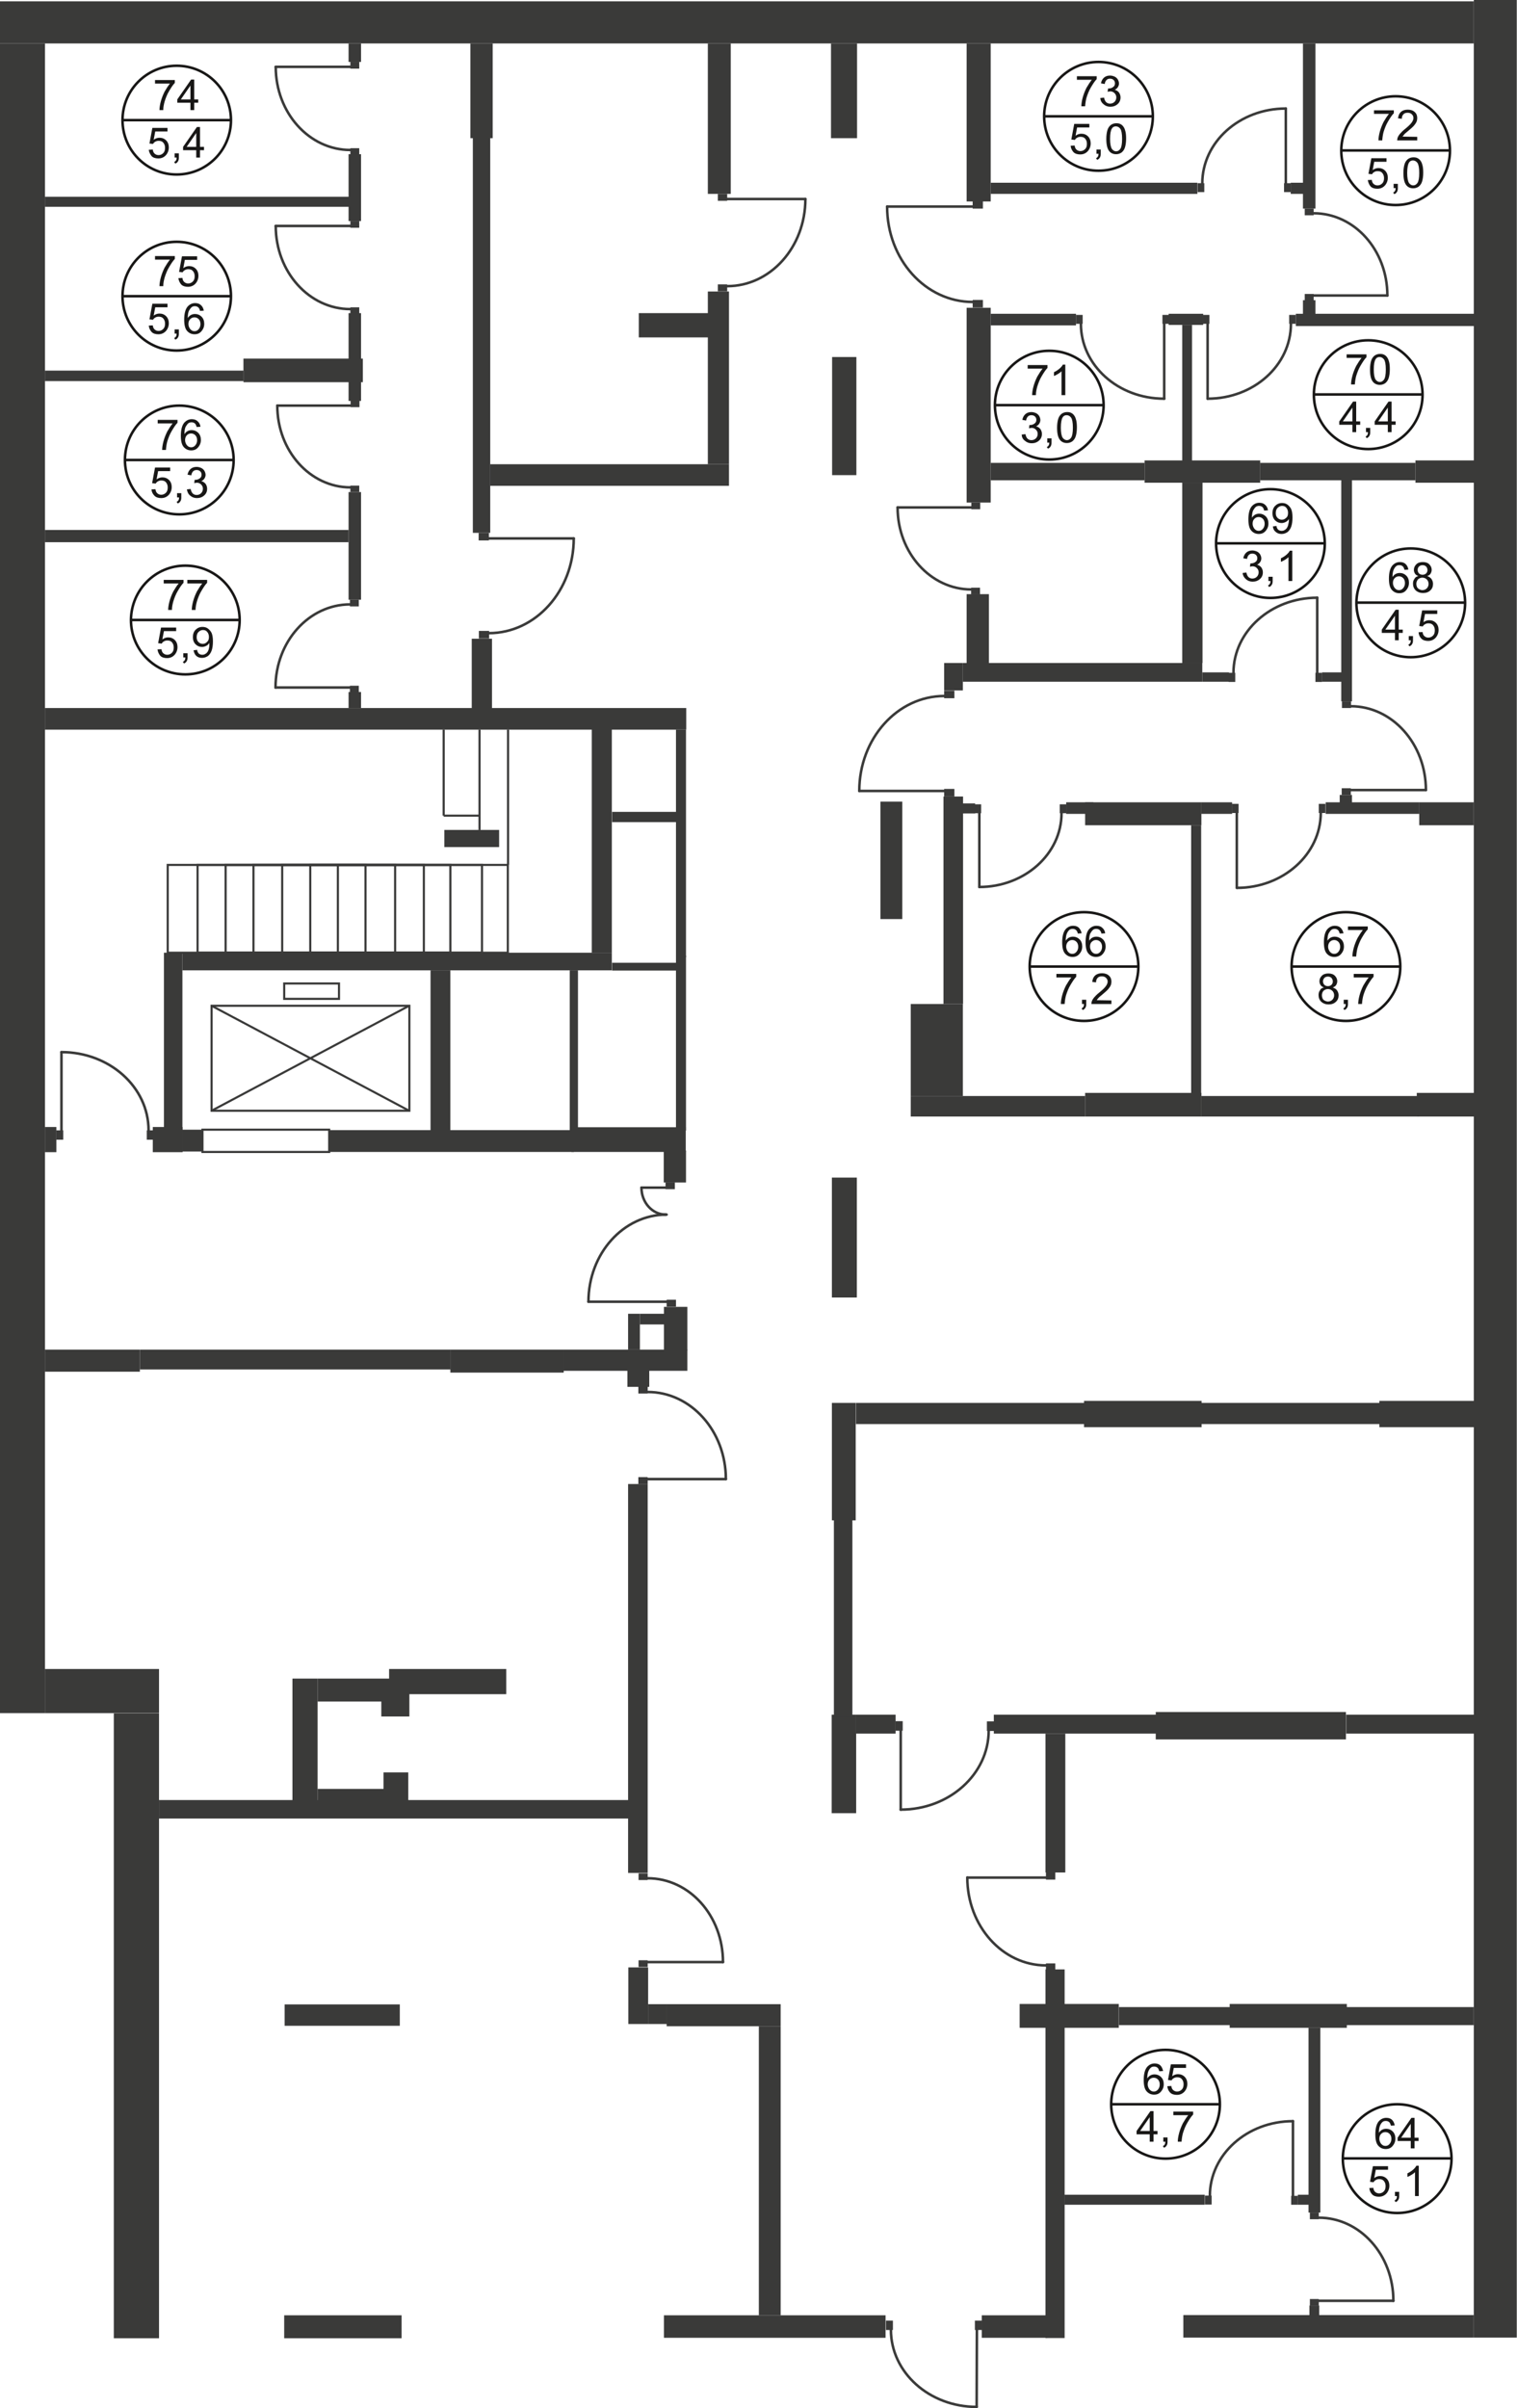 <?xml version="1.0" encoding="utf-8"?>
<!-- Generator: Adobe Illustrator 28.0.0, SVG Export Plug-In . SVG Version: 6.00 Build 0)  -->
<svg version="1.1" id="Слой_1" xmlns="http://www.w3.org/2000/svg" xmlns:xlink="http://www.w3.org/1999/xlink" x="0px" y="0px"
	 viewBox="0 0 681.1 1080.6" style="enable-background:new 0 0 681.1 1080.6;" xml:space="preserve">
<style type="text/css">
	.st0{display:none;}
	.st1{display:inline;fill:#CAE9FB;}
	.st2{fill:#3A3A39;}
	.st3{fill:none;stroke:#3A3A39;stroke-width:0.955;stroke-miterlimit:10;}
	.st4{fill:#181716;}
	.st5{fill:none;stroke:#181716;stroke-width:1.146;stroke-miterlimit:22.926;}
	.st6{fill:none;stroke:#3A3A39;stroke-width:1.146;stroke-linecap:round;stroke-linejoin:round;}
</style>
<g id="Layer_3" class="st0">
	<polygon id="_x37_7" class="st1" points="157.7,318.5 18.8,318.5 18.8,242.5 157.7,242.5 157.7,297.5 	"/>
	<polygon id="_x37_6" class="st1" points="157.7,239.1 20.2,239.1 20.2,169.5 157.7,169.5 157.7,219.9 	"/>
	<polygon id="_x37_5" class="st1" points="157.7,166.9 18.8,166.9 18.8,91.9 157.7,91.9 157.7,123.6 	"/>
	<polygon id="_x37_4" class="st1" points="157.7,89.3 18.8,89.3 18.8,17 157.7,17 157.7,47.7 	"/>
	<polygon id="_x37_3" class="st1" points="586.4,83.4 555.2,83.4 443.6,83.4 443.6,17.2 586.4,17.2 	"/>
	<polygon id="_x37_2" class="st1" points="662.4,143.3 589,143.3 589,110.7 589,17.2 662.4,17.2 	"/>
	<polygon id="_x37_1" class="st1" points="533,209.1 443.6,209.1 443.6,144.9 509.4,144.9 533,144.9 	"/>
	<polygon id="_x37_0" class="st1" points="534.3,144.9 565.8,144.9 661.7,144.9 661.7,208.3 534.3,208.3 	"/>
	<polygon id="_x36_9" class="st1" points="603.6,303.9 574.1,303.9 538.5,303.9 538.5,215.5 603.6,215.5 	"/>
	<polygon id="_x36_8" class="st1" points="663.3,362.8 605.9,362.8 605.9,337.9 605.9,213.7 663.3,213.7 	"/>
	<polygon id="_x36_7" class="st1" points="663.3,492.6 537.9,492.6 537.9,362.9 575.4,362.9 663.3,362.9 	"/>
	<polygon id="_x36_6" class="st1" points="537.1,492.6 430.2,492.6 430.2,362.9 462.1,362.9 537.1,362.9 	"/>
	<polygon id="_x36_5" class="st1" points="590.1,987.3 563.6,987.3 476.9,987.3 476.9,907.3 590.1,907.3 	"/>
	<polygon id="_x36_4" class="st1" points="663.5,1040.8 590.2,1040.8 590.2,1016.8 590.2,907.3 663.5,907.3 	"/>
</g>
<g id="Layer_4">
	<rect x="661.7" class="st2" width="19.3" height="1048.9"/>
	<rect y="0.6" class="st2" width="661.7" height="18.9"/>
	<rect y="19.5" class="st2" width="20.2" height="749.2"/>
	<rect x="20.2" y="748.9" class="st2" width="51.2" height="19.8"/>
	<rect x="51.1" y="768.8" class="st2" width="20.3" height="280.4"/>
	<rect x="127.6" y="1038.9" class="st2" width="52.7" height="10.3"/>
	<rect x="298.1" y="1038.9" class="st2" width="99.5" height="10.1"/>
	<rect x="440.8" y="1038.9" class="st2" width="29.3" height="10.1"/>
	<line class="st2" x1="375" y1="1049" x2="383.9" y2="1049"/>
	<rect x="127.8" y="899.4" class="st2" width="51.7" height="9.6"/>
	<rect x="71.4" y="807.7" class="st2" width="211.1" height="8.3"/>
	<rect x="282" y="665.9" class="st2" width="8.8" height="174.5"/>
	<rect x="282.1" y="882.8" class="st2" width="8.9" height="25.4"/>
	<rect x="291" y="899.3" class="st2" width="8.4" height="8.9"/>
	<rect x="299.3" y="899.3" class="st2" width="51.2" height="9.9"/>
	<rect x="340.7" y="909.2" class="st2" width="9.8" height="129.7"/>
	<rect x="469.4" y="883.7" class="st2" width="8.6" height="165.4"/>
	<rect x="457.8" y="899.2" class="st2" width="44.5" height="10.7"/>
	<rect x="502.4" y="900.6" class="st2" width="159.3" height="8.1"/>
	<rect x="552.1" y="899.2" class="st2" width="52.6" height="10.7"/>
	<rect x="587.5" y="909.9" class="st2" width="5.3" height="82.9"/>
	<rect x="477.9" y="984.8" class="st2" width="63" height="4.5"/>
	<rect x="582.7" y="984.8" class="st2" width="5.2" height="4.5"/>
	<rect x="587.9" y="1034.5" class="st2" width="4.4" height="5.6"/>
	<rect x="531.3" y="1038.8" class="st2" width="130.4" height="10.1"/>
	<rect x="373.4" y="769.4" class="st2" width="11" height="44.2"/>
	<rect x="374.4" y="680.4" class="st2" width="8.3" height="89.8"/>
	<rect x="384.4" y="769.4" class="st2" width="17.7" height="8.5"/>
	<rect x="373.5" y="629.5" class="st2" width="10.7" height="52.7"/>
	<rect x="384.3" y="629.5" class="st2" width="251.5" height="9.5"/>
	<rect x="486.7" y="628.6" class="st2" width="52.8" height="11.8"/>
	<rect x="619.3" y="628.6" class="st2" width="44.5" height="11.8"/>
	<rect x="446.2" y="769.4" class="st2" width="73.5" height="8.5"/>
	<rect x="469.4" y="777.9" class="st2" width="8.9" height="62.3"/>
	<rect x="518.9" y="768.2" class="st2" width="85.4" height="12.3"/>
	<rect x="604.4" y="769.4" class="st2" width="59.1" height="8.5"/>
	<rect x="20.2" y="605.6" class="st2" width="42.6" height="9.9"/>
	<rect x="62.8" y="605.6" class="st2" width="139.5" height="8.9"/>
	<rect x="202.2" y="605.6" class="st2" width="50.9" height="10.3"/>
	<rect x="253.1" y="605.6" class="st2" width="55.5" height="9.5"/>
	<rect x="298.1" y="586.4" class="st2" width="10.5" height="19.6"/>
	<rect x="282" y="589.5" class="st2" width="5.3" height="16.1"/>
	<rect x="287.3" y="589.5" class="st2" width="11.5" height="4.8"/>
	<rect x="281.7" y="614.6" class="st2" width="9.8" height="7.7"/>
	<rect x="373.5" y="528.4" class="st2" width="11.2" height="53.8"/>
	<rect x="20.2" y="505.7" class="st2" width="5.1" height="11.3"/>
	<rect x="68.6" y="505.7" class="st2" width="13.4" height="11.3"/>
	<rect x="81.9" y="506.9" class="st2" width="9" height="9.8"/>
	<rect x="73.6" y="427.5" class="st2" width="8.3" height="79.4"/>
	<rect x="81.9" y="427.5" class="st2" width="192.8" height="7.9"/>
	<rect x="193.3" y="435.4" class="st2" width="8.9" height="80.9"/>
	<rect x="147.8" y="507.1" class="st2" width="109.9" height="9.8"/>
	<rect x="256.5" y="505.8" class="st2" width="51.4" height="11.1"/>
	<rect x="298" y="516.3" class="st2" width="10" height="14.3"/>
	<rect x="255.8" y="435.4" class="st2" width="3.7" height="71.9"/>
	<rect x="274.8" y="432" class="st2" width="29" height="3.5"/>
	<rect x="303.5" y="428.8" class="st2" width="4.5" height="78.5"/>
	<rect x="395.3" y="359.7" class="st2" width="9.8" height="52.7"/>
	<rect x="265.7" y="325.7" class="st2" width="9" height="101.8"/>
	<rect x="211.8" y="286.6" class="st2" width="9.1" height="31.9"/>
	<rect x="20.2" y="317.7" class="st2" width="287.9" height="9.7"/>
	<rect x="156.5" y="310.5" class="st2" width="5.6" height="7.2"/>
	<rect x="156.5" y="220.8" class="st2" width="5.6" height="48.3"/>
	<rect x="20.2" y="237.8" class="st2" width="136.3" height="5.5"/>
	<rect x="109.3" y="160.9" class="st2" width="53.6" height="10.6"/>
	<rect x="156.5" y="140.5" class="st2" width="5.6" height="39.4"/>
	<rect x="20.2" y="166.3" class="st2" width="89.1" height="4.7"/>
	<rect x="20.2" y="88.3" class="st2" width="137.5" height="4.5"/>
	<rect x="156.5" y="69.2" class="st2" width="5.6" height="30"/>
	<rect x="156.5" y="19.5" class="st2" width="5.6" height="8.3"/>
	<rect x="211.2" y="19.5" class="st2" width="10" height="42.5"/>
	<rect x="212.3" y="61.4" class="st2" width="7.8" height="177.7"/>
	<rect x="220.1" y="208.3" class="st2" width="107.2" height="9.7"/>
	<rect x="317.8" y="130.8" class="st2" width="9.5" height="77.5"/>
	<rect x="286.8" y="140.5" class="st2" width="32" height="10.9"/>
	<rect x="373.6" y="160.2" class="st2" width="10.9" height="53"/>
	<rect x="317.8" y="19.5" class="st2" width="10.3" height="67.5"/>
	<rect x="373.1" y="19.5" class="st2" width="11.7" height="42.5"/>
	<rect x="434" y="19.5" class="st2" width="10.8" height="70.9"/>
	<rect x="434" y="138.1" class="st2" width="10.8" height="87.4"/>
	<rect x="444.8" y="82" class="st2" width="92.8" height="5"/>
	<rect x="579.5" y="82" class="st2" width="6.9" height="5"/>
	<rect x="585" y="19.5" class="st2" width="5.6" height="74.1"/>
	<rect x="524.7" y="140.8" class="st2" width="15.5" height="5"/>
	<rect x="530.8" y="145.8" class="st2" width="4.4" height="62.5"/>
	<rect x="513.9" y="206.6" class="st2" width="51.9" height="10"/>
	<rect x="635.5" y="206.6" class="st2" width="26.3" height="10"/>
	<rect x="434" y="266.6" class="st2" width="10" height="34.4"/>
	<rect x="423.9" y="297.5" class="st2" width="8.4" height="12.3"/>
	<rect x="432.3" y="297.5" class="st2" width="107.5" height="8.4"/>
	<rect x="530.8" y="216.6" class="st2" width="9.1" height="80.9"/>
	<rect x="444.8" y="207.7" class="st2" width="69.1" height="7.8"/>
	<rect x="444.8" y="140.8" class="st2" width="38.3" height="5.2"/>
	<rect x="565.8" y="207.7" class="st2" width="69.7" height="7.8"/>
	<rect x="602.2" y="215.5" class="st2" width="4.8" height="99.2"/>
	<rect x="539.8" y="301.7" class="st2" width="12" height="4.2"/>
	<rect x="593.6" y="301.7" class="st2" width="10" height="4.2"/>
	<rect x="595.2" y="360" class="st2" width="42" height="5.2"/>
	<rect x="637.2" y="360" class="st2" width="24.5" height="10.3"/>
	<rect x="487.2" y="360" class="st2" width="52.2" height="10.3"/>
	<rect x="478.7" y="360" class="st2" width="12.2" height="5.2"/>
	<rect x="539.4" y="360" class="st2" width="13.8" height="5.2"/>
	<rect x="534.8" y="370.3" class="st2" width="4.5" height="121.4"/>
	<rect x="487.2" y="490.4" class="st2" width="52.2" height="10.6"/>
	<rect x="539.4" y="491.8" class="st2" width="97.8" height="9.2"/>
	<rect x="636.1" y="490.4" class="st2" width="26.4" height="10.6"/>
	<rect x="408.9" y="491.8" class="st2" width="78.3" height="9.2"/>
	<rect x="408.9" y="450.5" class="st2" width="23.4" height="41.3"/>
	<rect x="423.6" y="357.4" class="st2" width="8.8" height="93.1"/>
	<rect x="432.3" y="360.5" class="st2" width="5.5" height="4.5"/>
	<rect x="303.5" y="327.4" class="st2" width="4.5" height="102.1"/>
	<rect x="274.8" y="364.3" class="st2" width="29" height="4.6"/>
	<rect x="581.8" y="140.8" class="st2" width="80.6" height="5.5"/>
	<rect x="585" y="134.7" class="st2" width="5.6" height="8.6"/>
	<rect x="131.3" y="753.2" class="st2" width="11.3" height="57.6"/>
	<rect x="142.6" y="802.7" class="st2" width="38" height="8"/>
	<rect x="172.2" y="795.3" class="st2" width="11.1" height="15.4"/>
	<rect x="142.6" y="753.2" class="st2" width="33.5" height="10.3"/>
	<rect x="171.2" y="757.6" class="st2" width="12.6" height="12.6"/>
	<rect x="174.7" y="748.9" class="st2" width="52.6" height="11.3"/>
	<rect x="199.5" y="372.4" class="st2" width="24.6" height="7.7"/>
	<rect x="95" y="451.3" class="st3" width="88.8" height="47.1"/>
	<line class="st3" x1="95" y1="451.3" x2="183.7" y2="498.4"/>
	<line class="st3" x1="95" y1="498.4" x2="183.7" y2="451.3"/>
	<rect x="127.6" y="441.3" class="st3" width="24.6" height="6.9"/>
	<rect x="90.9" y="506.9" class="st3" width="56.9" height="10"/>
	<rect x="601.5" y="356.7" class="st2" width="5.5" height="4"/>
	<path class="st4" d="M626.2,953.7l-1.7,0.1c-0.2-0.7-0.4-1.1-0.6-1.4c-0.5-0.5-1-0.7-1.7-0.7c-0.5,0-1,0.1-1.4,0.4
		c-0.5,0.4-0.9,1-1.2,1.7c-0.3,0.7-0.5,1.8-0.5,3.2c0.4-0.6,0.9-1.1,1.5-1.4s1.2-0.4,1.8-0.4c1.1,0,2.1,0.4,2.9,1.2
		c0.8,0.8,1.2,1.9,1.2,3.2c0,0.9-0.2,1.7-0.6,2.4c-0.4,0.7-0.9,1.3-1.5,1.7c-0.6,0.4-1.4,0.6-2.2,0.6c-1.4,0-2.5-0.5-3.4-1.5
		c-0.9-1-1.3-2.7-1.3-5.1c0-2.6,0.5-4.6,1.5-5.8c0.9-1,2-1.6,3.4-1.6c1.1,0,2,0.3,2.6,0.9C625.6,951.8,626,952.6,626.2,953.7
		L626.2,953.7z M619.3,959.6c0,0.6,0.1,1.1,0.4,1.7c0.2,0.5,0.6,0.9,1,1.2c0.4,0.3,0.9,0.4,1.4,0.4c0.7,0,1.3-0.3,1.8-0.9
		c0.5-0.6,0.8-1.3,0.8-2.3c0-0.9-0.3-1.7-0.8-2.2c-0.5-0.5-1.1-0.8-1.9-0.8c-0.8,0-1.4,0.3-1.9,0.8
		C619.6,958,619.3,958.7,619.3,959.6L619.3,959.6z"/>
	<path class="st4" d="M633.4,964v-3.3h-5.9v-1.5l6.2-8.9h1.4v8.9h1.8v1.5h-1.8v3.3H633.4z M633.4,959.2v-6.2l-4.3,6.2H633.4z"/>
	<path class="st4" d="M614.8,981.8l1.8-0.1c0.1,0.9,0.4,1.5,0.9,1.9c0.5,0.4,1,0.6,1.7,0.6c0.8,0,1.5-0.3,2.1-0.9
		c0.6-0.6,0.8-1.4,0.8-2.4c0-1-0.3-1.7-0.8-2.3c-0.5-0.6-1.2-0.8-2.1-0.8c-0.5,0-1,0.1-1.5,0.4c-0.4,0.2-0.8,0.6-1,1l-1.6-0.2l1.3-7
		h6.8v1.6h-5.5l-0.7,3.7c0.8-0.6,1.7-0.9,2.6-0.9c1.2,0,2.2,0.4,3,1.2c0.8,0.8,1.2,1.9,1.2,3.2c0,1.2-0.4,2.3-1.1,3.2
		c-0.9,1.1-2.1,1.7-3.6,1.7c-1.2,0-2.3-0.3-3-1C615.3,983.9,614.9,982.9,614.8,981.8L614.8,981.8z"/>
	<path class="st4" d="M626.3,985.4v-1.9h1.9v1.9c0,0.7-0.1,1.3-0.4,1.7c-0.2,0.4-0.6,0.8-1.2,1l-0.5-0.7c0.4-0.2,0.6-0.4,0.8-0.7
		c0.2-0.3,0.3-0.7,0.3-1.3L626.3,985.4L626.3,985.4z"/>
	<path class="st4" d="M637,985.4h-1.7v-10.7c-0.4,0.4-0.9,0.8-1.6,1.2c-0.7,0.4-1.2,0.7-1.8,0.9v-1.6c0.9-0.4,1.8-1,2.5-1.6
		c0.7-0.6,1.2-1.2,1.5-1.8h1.1L637,985.4L637,985.4z"/>
	<path class="st5" d="M627.3,944.2c13.5,0,24.4,10.9,24.4,24.4c0,13.5-10.9,24.4-24.4,24.4s-24.4-10.9-24.4-24.4
		C602.9,955.1,613.8,944.2,627.3,944.2z"/>
	<line class="st5" x1="602.7" y1="968.5" x2="651.8" y2="968.5"/>
	<path class="st4" d="M522.2,929.3l-1.7,0.1c-0.2-0.7-0.4-1.1-0.6-1.4c-0.5-0.5-1-0.7-1.7-0.7c-0.5,0-1,0.1-1.4,0.4
		c-0.5,0.4-0.9,1-1.2,1.7c-0.3,0.7-0.5,1.8-0.5,3.2c0.4-0.6,0.9-1.1,1.5-1.4c0.6-0.3,1.2-0.4,1.8-0.4c1.1,0,2.1,0.4,2.9,1.2
		c0.8,0.8,1.2,1.9,1.2,3.2c0,0.9-0.2,1.7-0.6,2.4c-0.4,0.7-0.9,1.3-1.5,1.7c-0.6,0.4-1.4,0.6-2.2,0.6c-1.4,0-2.5-0.5-3.4-1.5
		c-0.9-1-1.3-2.7-1.3-5.1c0-2.6,0.5-4.6,1.5-5.8c0.9-1,2-1.6,3.4-1.6c1.1,0,2,0.3,2.6,0.9C521.6,927.4,522,928.3,522.2,929.3
		L522.2,929.3z M515.3,935.2c0,0.6,0.1,1.1,0.4,1.7c0.2,0.5,0.6,0.9,1,1.2c0.4,0.3,0.9,0.4,1.4,0.4c0.7,0,1.3-0.3,1.8-0.9
		c0.5-0.6,0.8-1.3,0.8-2.3c0-0.9-0.3-1.7-0.8-2.2c-0.5-0.5-1.1-0.8-1.9-0.8c-0.8,0-1.4,0.3-1.9,0.8
		C515.6,933.6,515.3,934.4,515.3,935.2L515.3,935.2z"/>
	<path class="st4" d="M524.1,936.1l1.8-0.1c0.1,0.9,0.4,1.5,0.9,1.9c0.5,0.4,1,0.6,1.7,0.6c0.8,0,1.5-0.3,2.1-0.9
		c0.6-0.6,0.8-1.4,0.8-2.4c0-1-0.3-1.7-0.8-2.3c-0.5-0.6-1.2-0.8-2.1-0.8c-0.5,0-1,0.1-1.5,0.4c-0.4,0.2-0.8,0.6-1,1l-1.6-0.2l1.3-7
		h6.8v1.6H527l-0.7,3.7c0.8-0.6,1.7-0.9,2.6-0.9c1.2,0,2.2,0.4,3,1.2c0.8,0.8,1.2,1.9,1.2,3.2c0,1.2-0.4,2.3-1.1,3.2
		c-0.9,1.1-2.1,1.7-3.6,1.7c-1.2,0-2.3-0.3-3-1C524.6,938.2,524.2,937.2,524.1,936.1L524.1,936.1z"/>
	<path class="st4" d="M516.2,961v-3.3h-5.9v-1.5l6.2-8.9h1.4v8.9h1.8v1.5h-1.8v3.3H516.2z M516.2,956.2V950l-4.3,6.2H516.2z"/>
	<path class="st4" d="M522.3,961v-1.9h1.9v1.9c0,0.7-0.1,1.3-0.4,1.7c-0.2,0.4-0.6,0.8-1.2,1l-0.5-0.7c0.4-0.2,0.6-0.4,0.8-0.7
		c0.2-0.3,0.3-0.7,0.3-1.3L522.3,961L522.3,961z"/>
	<path class="st4" d="M526.8,949.1v-1.6h8.9v1.3c-0.9,0.9-1.7,2.2-2.6,3.7s-1.5,3.1-2,4.7c-0.3,1.1-0.5,2.4-0.6,3.8h-1.7
		c0-1.1,0.2-2.4,0.6-3.9c0.4-1.5,1-3,1.7-4.4c0.8-1.4,1.6-2.6,2.4-3.6L526.8,949.1L526.8,949.1z"/>
	<path class="st5" d="M523.3,919.8c13.5,0,24.4,10.9,24.4,24.4c0,13.5-10.9,24.4-24.4,24.4c-13.5,0-24.4-10.9-24.4-24.4
		S509.8,919.8,523.3,919.8z"/>
	<line class="st5" x1="498.7" y1="944.2" x2="547.8" y2="944.2"/>
	<path class="st4" d="M485.6,418.8l-1.7,0.1c-0.1-0.7-0.4-1.1-0.6-1.4c-0.5-0.5-1-0.7-1.7-0.7c-0.5,0-1,0.1-1.4,0.4
		c-0.5,0.4-0.9,1-1.2,1.7c-0.3,0.7-0.5,1.8-0.5,3.2c0.4-0.6,0.9-1.1,1.5-1.4c0.6-0.3,1.2-0.4,1.8-0.4c1.1,0,2.1,0.4,2.9,1.2
		c0.8,0.8,1.2,1.9,1.2,3.2c0,0.9-0.2,1.7-0.6,2.4c-0.4,0.7-0.9,1.3-1.5,1.7c-0.6,0.4-1.4,0.6-2.2,0.6c-1.4,0-2.5-0.5-3.4-1.5
		c-0.9-1-1.3-2.7-1.3-5.1c0-2.6,0.5-4.6,1.5-5.8c0.9-1,2-1.6,3.4-1.6c1.1,0,2,0.3,2.6,0.9C485,417,485.5,417.8,485.6,418.8
		L485.6,418.8z M478.7,424.7c0,0.6,0.1,1.1,0.4,1.7c0.2,0.5,0.6,0.9,1,1.2c0.4,0.3,0.9,0.4,1.4,0.4c0.7,0,1.3-0.3,1.8-0.9
		c0.5-0.6,0.8-1.3,0.8-2.3c0-0.9-0.3-1.7-0.8-2.2c-0.5-0.5-1.1-0.8-1.9-0.8c-0.8,0-1.4,0.3-1.9,0.8
		C479,423.1,478.7,423.9,478.7,424.7L478.7,424.7z"/>
	<path class="st4" d="M496.2,418.8l-1.7,0.1c-0.1-0.7-0.4-1.1-0.6-1.4c-0.5-0.5-1-0.7-1.7-0.7c-0.5,0-1,0.1-1.4,0.4
		c-0.5,0.4-0.9,1-1.3,1.7c-0.3,0.7-0.5,1.8-0.5,3.2c0.4-0.6,0.9-1.1,1.5-1.4c0.6-0.3,1.2-0.4,1.8-0.4c1.1,0,2.1,0.4,2.9,1.2
		c0.8,0.8,1.2,1.9,1.2,3.2c0,0.9-0.2,1.7-0.6,2.4c-0.4,0.7-0.9,1.3-1.5,1.7c-0.6,0.4-1.4,0.6-2.2,0.6c-1.4,0-2.5-0.5-3.4-1.5
		c-0.9-1-1.3-2.7-1.3-5.1c0-2.6,0.5-4.6,1.5-5.8c0.9-1,2-1.6,3.4-1.6c1.1,0,2,0.3,2.6,0.9C495.7,417,496.1,417.8,496.2,418.8
		L496.2,418.8z M489.4,424.7c0,0.6,0.1,1.1,0.4,1.7c0.2,0.5,0.6,0.9,1,1.2c0.4,0.3,0.9,0.4,1.4,0.4c0.7,0,1.3-0.3,1.8-0.9
		c0.5-0.6,0.8-1.3,0.8-2.3c0-0.9-0.3-1.7-0.8-2.2c-0.5-0.5-1.1-0.8-1.9-0.8c-0.8,0-1.4,0.3-1.9,0.8
		C489.6,423.1,489.4,423.9,489.4,424.7L489.4,424.7z"/>
	<path class="st4" d="M474.3,438.6V437h8.9v1.3c-0.9,0.9-1.7,2.2-2.6,3.7c-0.9,1.5-1.5,3.1-2,4.7c-0.3,1.1-0.5,2.4-0.6,3.8h-1.7
		c0-1.1,0.2-2.4,0.6-3.9c0.4-1.5,1-3,1.7-4.4c0.8-1.4,1.6-2.6,2.4-3.6L474.3,438.6L474.3,438.6z"/>
	<path class="st4" d="M485.8,450.5v-1.9h1.9v1.9c0,0.7-0.1,1.3-0.4,1.7c-0.2,0.4-0.6,0.8-1.2,1l-0.5-0.7c0.4-0.2,0.6-0.4,0.8-0.7
		c0.2-0.3,0.3-0.7,0.3-1.3L485.8,450.5L485.8,450.5z"/>
	<path class="st4" d="M499,448.9v1.6h-9c0-0.4,0.1-0.8,0.2-1.2c0.2-0.6,0.6-1.2,1.1-1.8c0.5-0.6,1.2-1.3,2.2-2.1
		c1.5-1.2,2.5-2.2,3-2.9c0.5-0.7,0.8-1.4,0.8-2c0-0.7-0.2-1.2-0.7-1.7c-0.5-0.5-1.1-0.7-1.9-0.7c-0.8,0-1.5,0.2-1.9,0.7
		c-0.5,0.5-0.7,1.2-0.7,2l-1.7-0.2c0.1-1.3,0.6-2.3,1.3-2.9c0.8-0.7,1.8-1,3.1-1c1.3,0,2.4,0.4,3.1,1.1c0.8,0.7,1.1,1.6,1.1,2.7
		c0,0.5-0.1,1.1-0.3,1.6c-0.2,0.5-0.6,1.1-1.1,1.7c-0.5,0.6-1.4,1.4-2.6,2.4c-1,0.8-1.7,1.4-1.9,1.7c-0.3,0.3-0.5,0.6-0.7,0.9
		L499,448.9L499,448.9z"/>
	<path class="st5" d="M486.7,409.3c13.5,0,24.4,10.9,24.4,24.4c0,13.5-10.9,24.4-24.4,24.4c-13.5,0-24.4-10.9-24.4-24.4
		C462.3,420.2,473.3,409.3,486.7,409.3z"/>
	<line class="st5" x1="462.1" y1="433.7" x2="511.3" y2="433.7"/>
	<path class="st4" d="M603.2,418.8l-1.7,0.1c-0.2-0.7-0.4-1.1-0.6-1.4c-0.5-0.5-1-0.7-1.7-0.7c-0.5,0-1,0.1-1.4,0.4
		c-0.5,0.4-0.9,1-1.3,1.7c-0.3,0.7-0.5,1.8-0.5,3.2c0.4-0.6,0.9-1.1,1.5-1.4c0.6-0.3,1.2-0.4,1.8-0.4c1.1,0,2.1,0.4,2.9,1.2
		c0.8,0.8,1.2,1.9,1.2,3.2c0,0.9-0.2,1.7-0.6,2.4c-0.4,0.7-0.9,1.3-1.5,1.7c-0.6,0.4-1.4,0.6-2.2,0.6c-1.4,0-2.5-0.5-3.4-1.5
		c-0.9-1-1.3-2.7-1.3-5.1c0-2.6,0.5-4.6,1.5-5.8c0.9-1,2-1.6,3.4-1.6c1.1,0,2,0.3,2.6,0.9C602.6,417,603,417.8,603.2,418.8
		L603.2,418.8z M596.3,424.7c0,0.6,0.1,1.1,0.4,1.7c0.2,0.5,0.6,0.9,1,1.2s0.9,0.4,1.4,0.4c0.7,0,1.3-0.3,1.8-0.9
		c0.5-0.6,0.8-1.3,0.8-2.3c0-0.9-0.3-1.7-0.8-2.2c-0.5-0.5-1.1-0.8-1.9-0.8c-0.8,0-1.4,0.3-1.9,0.8
		C596.6,423.1,596.3,423.9,596.3,424.7L596.3,424.7z"/>
	<path class="st4" d="M605.2,417.3v-1.6h8.9v1.3c-0.9,0.9-1.7,2.2-2.6,3.7c-0.9,1.5-1.5,3.1-2,4.7c-0.3,1.1-0.5,2.4-0.6,3.8h-1.7
		c0-1.1,0.2-2.4,0.6-3.9c0.4-1.5,1-3,1.7-4.4c0.8-1.4,1.6-2.6,2.4-3.6L605.2,417.3L605.2,417.3z"/>
	<path class="st4" d="M594.4,443.1c-0.7-0.3-1.2-0.6-1.5-1.1c-0.3-0.5-0.5-1-0.5-1.7c0-1,0.4-1.8,1.1-2.5c0.7-0.7,1.7-1,2.9-1
		c1.2,0,2.2,0.3,2.9,1c0.7,0.7,1.1,1.5,1.1,2.5c0,0.6-0.2,1.2-0.5,1.7s-0.8,0.8-1.5,1.1c0.8,0.3,1.5,0.7,1.9,1.3
		c0.4,0.6,0.7,1.3,0.7,2.2c0,1.2-0.4,2.2-1.2,2.9c-0.8,0.8-1.9,1.2-3.3,1.2c-1.3,0-2.4-0.4-3.3-1.2c-0.8-0.8-1.2-1.8-1.2-3
		c0-0.9,0.2-1.6,0.7-2.2C592.9,443.7,593.5,443.3,594.4,443.1L594.4,443.1z M593.5,446.6c0,0.5,0.1,0.9,0.3,1.4s0.6,0.8,1,1
		c0.4,0.2,0.9,0.4,1.4,0.4c0.8,0,1.5-0.3,2-0.8c0.5-0.5,0.8-1.2,0.8-2c0-0.8-0.3-1.5-0.8-2c-0.5-0.5-1.2-0.8-2-0.8
		c-0.8,0-1.4,0.3-2,0.8C593.8,445.1,593.5,445.8,593.5,446.6L593.5,446.6z M594,440.3c0,0.6,0.2,1.2,0.6,1.6c0.4,0.4,1,0.6,1.6,0.6
		c0.6,0,1.2-0.2,1.6-0.6c0.4-0.4,0.6-0.9,0.6-1.5c0-0.6-0.2-1.1-0.6-1.6c-0.4-0.4-1-0.6-1.6-0.6c-0.6,0-1.2,0.2-1.6,0.6
		C594.3,439.2,594,439.7,594,440.3L594,440.3z"/>
	<path class="st4" d="M603.3,450.5v-1.9h1.9v1.9c0,0.7-0.1,1.3-0.4,1.7c-0.2,0.4-0.6,0.8-1.2,1l-0.5-0.7c0.4-0.2,0.6-0.4,0.8-0.7
		c0.2-0.3,0.3-0.7,0.3-1.3L603.3,450.5L603.3,450.5z"/>
	<path class="st4" d="M607.8,438.6V437h8.9v1.3c-0.9,0.9-1.7,2.2-2.6,3.7c-0.9,1.5-1.5,3.1-2,4.7c-0.3,1.1-0.5,2.4-0.6,3.8h-1.7
		c0-1.1,0.2-2.4,0.6-3.9c0.4-1.5,1-3,1.7-4.4c0.8-1.4,1.6-2.6,2.4-3.6L607.8,438.6L607.8,438.6z"/>
	<path class="st5" d="M604.3,409.3c13.5,0,24.4,10.9,24.4,24.4c0,13.5-10.9,24.4-24.4,24.4s-24.4-10.9-24.4-24.4
		C579.9,420.2,590.8,409.3,604.3,409.3z"/>
	<line class="st5" x1="579.7" y1="433.7" x2="628.9" y2="433.7"/>
	<path class="st4" d="M632.3,255.6l-1.7,0.1c-0.2-0.7-0.4-1.1-0.6-1.4c-0.5-0.5-1-0.7-1.7-0.7c-0.5,0-1,0.1-1.4,0.4
		c-0.5,0.4-0.9,1-1.2,1.7c-0.3,0.7-0.5,1.8-0.5,3.2c0.4-0.6,0.9-1.1,1.5-1.4c0.6-0.3,1.2-0.4,1.8-0.4c1.1,0,2.1,0.4,2.9,1.2
		c0.8,0.8,1.2,1.9,1.2,3.2c0,0.9-0.2,1.7-0.6,2.4c-0.4,0.7-0.9,1.3-1.5,1.7c-0.6,0.4-1.4,0.6-2.2,0.6c-1.4,0-2.5-0.5-3.4-1.5
		c-0.9-1-1.3-2.7-1.3-5.1c0-2.6,0.5-4.6,1.5-5.8c0.9-1,2-1.6,3.4-1.6c1.1,0,2,0.3,2.6,0.9C631.7,253.7,632.2,254.5,632.3,255.6
		L632.3,255.6z M625.4,261.5c0,0.6,0.1,1.1,0.4,1.7c0.2,0.5,0.6,0.9,1,1.2c0.4,0.3,0.9,0.4,1.4,0.4c0.7,0,1.3-0.3,1.8-0.9
		c0.5-0.6,0.8-1.3,0.8-2.3c0-0.9-0.3-1.7-0.8-2.2s-1.1-0.8-1.9-0.8c-0.8,0-1.4,0.3-1.9,0.8C625.7,259.9,625.4,260.6,625.4,261.5
		L625.4,261.5z"/>
	<path class="st4" d="M636.8,258.5c-0.7-0.3-1.2-0.6-1.5-1.1c-0.3-0.5-0.5-1-0.5-1.7c0-1,0.4-1.8,1.1-2.5c0.7-0.7,1.7-1,2.9-1
		c1.2,0,2.2,0.3,2.9,1c0.7,0.7,1.1,1.5,1.1,2.5c0,0.6-0.2,1.2-0.5,1.7c-0.3,0.5-0.8,0.8-1.5,1.1c0.8,0.3,1.5,0.7,1.9,1.3
		c0.4,0.6,0.7,1.3,0.7,2.2c0,1.2-0.4,2.2-1.2,2.9c-0.8,0.8-1.9,1.2-3.3,1.2c-1.3,0-2.4-0.4-3.3-1.2c-0.8-0.8-1.2-1.8-1.2-3
		c0-0.9,0.2-1.6,0.7-2.2C635.3,259.1,636,258.7,636.8,258.5L636.8,258.5z M635.9,262c0,0.5,0.1,0.9,0.3,1.4c0.2,0.4,0.6,0.8,1,1
		c0.4,0.2,0.9,0.4,1.4,0.4c0.8,0,1.5-0.3,2-0.8c0.5-0.5,0.8-1.2,0.8-2c0-0.8-0.3-1.5-0.8-2c-0.5-0.5-1.2-0.8-2-0.8
		c-0.8,0-1.4,0.3-2,0.8C636.2,260.6,635.9,261.2,635.9,262z M636.5,255.7c0,0.6,0.2,1.2,0.6,1.6c0.4,0.4,1,0.6,1.6,0.6
		c0.6,0,1.2-0.2,1.6-0.6s0.6-0.9,0.6-1.5c0-0.6-0.2-1.1-0.6-1.6c-0.4-0.4-1-0.6-1.6-0.6c-0.6,0-1.2,0.2-1.6,0.6
		C636.7,254.6,636.5,255.1,636.5,255.7L636.5,255.7z"/>
	<path class="st4" d="M626.3,287.3V284h-5.9v-1.5l6.2-8.9h1.4v8.9h1.8v1.5H628v3.3H626.3z M626.3,282.5v-6.2l-4.3,6.2H626.3z"/>
	<path class="st4" d="M632.5,287.3v-1.9h1.9v1.9c0,0.7-0.1,1.3-0.4,1.7c-0.2,0.4-0.6,0.8-1.2,1l-0.5-0.7c0.4-0.2,0.6-0.4,0.8-0.7
		c0.2-0.3,0.3-0.7,0.3-1.3L632.5,287.3L632.5,287.3z"/>
	<path class="st4" d="M636.9,283.7l1.8-0.1c0.1,0.9,0.4,1.5,0.9,1.9c0.5,0.4,1,0.6,1.7,0.6c0.8,0,1.5-0.3,2.1-0.9
		c0.6-0.6,0.8-1.4,0.8-2.4c0-1-0.3-1.7-0.8-2.3c-0.5-0.6-1.2-0.8-2.1-0.8c-0.5,0-1,0.1-1.5,0.4c-0.4,0.2-0.8,0.6-1,1l-1.6-0.2l1.3-7
		h6.8v1.6h-5.5l-0.7,3.7c0.8-0.6,1.7-0.9,2.6-0.9c1.2,0,2.2,0.4,3,1.2c0.8,0.8,1.2,1.9,1.2,3.2c0,1.2-0.4,2.3-1.1,3.2
		c-0.9,1.1-2.1,1.7-3.6,1.7c-1.2,0-2.3-0.3-3-1C637.4,285.8,637,284.9,636.9,283.7L636.9,283.7z"/>
	<path class="st5" d="M633.4,246.1c13.5,0,24.4,10.9,24.4,24.4c0,13.5-10.9,24.4-24.4,24.4s-24.4-10.9-24.4-24.4
		C609.1,257,620,246.1,633.4,246.1z"/>
	<line class="st5" x1="608.8" y1="270.4" x2="658" y2="270.4"/>
	<path class="st4" d="M569.3,229l-1.7,0.1c-0.2-0.7-0.4-1.1-0.6-1.4c-0.5-0.5-1-0.7-1.7-0.7c-0.5,0-1,0.1-1.4,0.4
		c-0.5,0.4-0.9,1-1.3,1.7c-0.3,0.7-0.5,1.8-0.5,3.2c0.4-0.6,0.9-1.1,1.5-1.4c0.6-0.3,1.2-0.4,1.8-0.4c1.1,0,2.1,0.4,2.9,1.2
		c0.8,0.8,1.2,1.9,1.2,3.2c0,0.9-0.2,1.7-0.6,2.4c-0.4,0.7-0.9,1.3-1.5,1.7c-0.6,0.4-1.4,0.6-2.2,0.6c-1.4,0-2.5-0.5-3.4-1.5
		c-0.9-1-1.3-2.7-1.3-5.1c0-2.6,0.5-4.6,1.5-5.8c0.9-1,2-1.6,3.4-1.6c1.1,0,2,0.3,2.6,0.9C568.7,227.1,569.2,228,569.3,229
		L569.3,229z M562.4,234.9c0,0.6,0.1,1.1,0.4,1.7c0.2,0.5,0.6,0.9,1,1.2c0.4,0.3,0.9,0.4,1.4,0.4c0.7,0,1.3-0.3,1.8-0.9
		c0.5-0.6,0.8-1.3,0.8-2.3c0-0.9-0.3-1.7-0.8-2.2c-0.5-0.5-1.1-0.8-1.9-0.8c-0.8,0-1.4,0.3-1.9,0.8
		C562.7,233.3,562.4,234,562.4,234.9L562.4,234.9z"/>
	<path class="st4" d="M571.5,236.2l1.6-0.2c0.1,0.8,0.4,1.3,0.8,1.7c0.4,0.3,0.9,0.5,1.5,0.5c0.5,0,1-0.1,1.4-0.4
		c0.4-0.2,0.7-0.5,1-0.9c0.2-0.4,0.5-0.9,0.6-1.6c0.2-0.7,0.3-1.4,0.3-2.1c0-0.1,0-0.2,0-0.3c-0.3,0.5-0.8,1-1.4,1.3
		c-0.6,0.3-1.2,0.5-1.9,0.5c-1.1,0-2.1-0.4-2.9-1.2c-0.8-0.8-1.2-1.9-1.2-3.2c0-1.4,0.4-2.5,1.2-3.3c0.8-0.8,1.8-1.3,3.1-1.3
		c0.9,0,1.7,0.2,2.4,0.7c0.7,0.5,1.3,1.2,1.7,2c0.4,0.9,0.6,2.2,0.6,3.8c0,1.7-0.2,3.1-0.6,4.2c-0.4,1-0.9,1.8-1.7,2.4
		c-0.8,0.5-1.6,0.8-2.6,0.8c-1.1,0-1.9-0.3-2.6-0.9C572,238.1,571.6,237.3,571.5,236.2L571.5,236.2z M578.3,230.1
		c0-1-0.3-1.7-0.8-2.3c-0.5-0.6-1.1-0.8-1.9-0.8c-0.7,0-1.4,0.3-2,0.9c-0.6,0.6-0.8,1.4-0.8,2.4c0,0.9,0.3,1.6,0.8,2.1
		c0.5,0.5,1.2,0.8,1.9,0.8c0.8,0,1.4-0.3,1.9-0.8C578.1,231.9,578.3,231.1,578.3,230.1L578.3,230.1z"/>
	<path class="st4" d="M557.9,257.1l1.7-0.2c0.2,1,0.5,1.6,1,2.1c0.5,0.4,1,0.6,1.7,0.6c0.8,0,1.5-0.3,2-0.8c0.5-0.5,0.8-1.2,0.8-2
		c0-0.8-0.3-1.4-0.8-1.9c-0.5-0.5-1.1-0.8-1.9-0.8c-0.3,0-0.7,0.1-1.2,0.2l0.2-1.5c0.1,0,0.2,0,0.3,0c0.7,0,1.4-0.2,1.9-0.6
		c0.6-0.4,0.9-0.9,0.9-1.7c0-0.6-0.2-1.1-0.6-1.5c-0.4-0.4-1-0.6-1.6-0.6c-0.7,0-1.2,0.2-1.6,0.6c-0.4,0.4-0.7,1-0.8,1.8l-1.7-0.3
		c0.2-1.1,0.7-2,1.4-2.6c0.7-0.6,1.6-0.9,2.7-0.9c0.7,0,1.4,0.2,2.1,0.5c0.6,0.3,1.1,0.8,1.4,1.3c0.3,0.6,0.5,1.1,0.5,1.8
		c0,0.6-0.2,1.1-0.5,1.6c-0.3,0.5-0.8,0.9-1.4,1.2c0.8,0.2,1.4,0.6,1.9,1.2c0.4,0.6,0.7,1.3,0.7,2.2c0,1.2-0.4,2.2-1.3,3
		c-0.9,0.8-2,1.2-3.3,1.2c-1.2,0-2.2-0.4-3-1.1C558.5,259.1,558,258.2,557.9,257.1L557.9,257.1z"/>
	<path class="st4" d="M569.5,260.7v-1.9h1.9v1.9c0,0.7-0.1,1.3-0.4,1.7c-0.2,0.4-0.6,0.8-1.2,1l-0.5-0.7c0.4-0.2,0.6-0.4,0.8-0.7
		c0.2-0.3,0.3-0.7,0.3-1.3L569.5,260.7L569.5,260.7z"/>
	<path class="st4" d="M580.2,260.7h-1.7V250c-0.4,0.4-0.9,0.8-1.6,1.2c-0.7,0.4-1.2,0.7-1.8,0.9v-1.6c0.9-0.4,1.8-1,2.5-1.6
		c0.7-0.6,1.2-1.2,1.5-1.8h1.1L580.2,260.7L580.2,260.7z"/>
	<path class="st5" d="M570.4,219.5c13.5,0,24.4,10.9,24.4,24.4c0,13.5-10.9,24.4-24.4,24.4S546,257.3,546,243.8
		C546,230.4,557,219.5,570.4,219.5z"/>
	<line class="st5" x1="545.8" y1="243.8" x2="595" y2="243.8"/>
	<path class="st4" d="M461.4,165.4v-1.6h8.9v1.3c-0.9,0.9-1.7,2.2-2.6,3.7c-0.9,1.5-1.5,3.1-2,4.7c-0.3,1.1-0.6,2.4-0.6,3.8h-1.7
		c0-1.1,0.2-2.4,0.6-3.9c0.4-1.5,1-3,1.7-4.4c0.8-1.4,1.6-2.6,2.4-3.6L461.4,165.4L461.4,165.4z"/>
	<path class="st4" d="M478.3,177.3h-1.7v-10.7c-0.4,0.4-0.9,0.8-1.6,1.2c-0.7,0.4-1.2,0.7-1.8,0.9V167c0.9-0.4,1.8-1,2.5-1.6
		c0.7-0.6,1.2-1.2,1.5-1.8h1.1V177.3L478.3,177.3z"/>
	<path class="st4" d="M458.7,195l1.7-0.2c0.2,1,0.5,1.6,1,2.1c0.5,0.4,1,0.6,1.7,0.6c0.8,0,1.5-0.3,2-0.8c0.5-0.5,0.8-1.2,0.8-2
		c0-0.8-0.3-1.4-0.8-1.9c-0.5-0.5-1.1-0.8-1.9-0.8c-0.3,0-0.7,0.1-1.2,0.2l0.2-1.5c0.1,0,0.2,0,0.3,0c0.7,0,1.4-0.2,1.9-0.6
		c0.6-0.4,0.9-0.9,0.9-1.7c0-0.6-0.2-1.1-0.6-1.5c-0.4-0.4-1-0.6-1.6-0.6c-0.7,0-1.2,0.2-1.6,0.6c-0.4,0.4-0.7,1-0.8,1.8l-1.7-0.3
		c0.2-1.1,0.7-2,1.4-2.6c0.7-0.6,1.6-0.9,2.7-0.9c0.7,0,1.4,0.2,2.1,0.5c0.6,0.3,1.1,0.8,1.4,1.3c0.3,0.6,0.5,1.1,0.5,1.8
		c0,0.6-0.2,1.1-0.5,1.6c-0.3,0.5-0.8,0.9-1.4,1.2c0.8,0.2,1.4,0.6,1.9,1.2c0.4,0.6,0.7,1.3,0.7,2.2c0,1.2-0.4,2.2-1.3,3
		c-0.9,0.8-2,1.2-3.3,1.2c-1.2,0-2.2-0.4-3-1.1C459.2,197.1,458.8,196.2,458.7,195L458.7,195z"/>
	<path class="st4" d="M470.2,198.6v-1.9h1.9v1.9c0,0.7-0.1,1.3-0.4,1.7c-0.2,0.4-0.6,0.8-1.2,1l-0.5-0.7c0.4-0.2,0.6-0.4,0.8-0.7
		c0.2-0.3,0.3-0.7,0.3-1.3L470.2,198.6L470.2,198.6z"/>
	<path class="st4" d="M474.6,191.9c0-1.6,0.2-2.9,0.5-3.9c0.3-1,0.8-1.7,1.5-2.3c0.7-0.5,1.5-0.8,2.5-0.8c0.7,0,1.4,0.1,1.9,0.4
		c0.6,0.3,1,0.7,1.4,1.3c0.4,0.6,0.6,1.2,0.8,2c0.2,0.8,0.3,1.9,0.3,3.2c0,1.6-0.2,2.9-0.5,3.9c-0.3,1-0.8,1.7-1.5,2.3
		c-0.7,0.5-1.5,0.8-2.5,0.8c-1.3,0-2.4-0.5-3.1-1.4C475,196.3,474.6,194.5,474.6,191.9L474.6,191.9z M476.3,191.9
		c0,2.2,0.3,3.7,0.8,4.5c0.5,0.7,1.2,1.1,1.9,1.1c0.8,0,1.4-0.4,1.9-1.1c0.5-0.7,0.8-2.2,0.8-4.5c0-2.3-0.3-3.8-0.8-4.5
		c-0.5-0.7-1.2-1.1-2-1.1c-0.8,0-1.4,0.3-1.8,1C476.6,188.1,476.3,189.7,476.3,191.9L476.3,191.9z"/>
	<path class="st5" d="M471.1,157.4c13.5,0,24.4,10.9,24.4,24.4s-10.9,24.4-24.4,24.4c-13.5,0-24.4-10.9-24.4-24.4
		S457.7,157.4,471.1,157.4z"/>
	<line class="st5" x1="446.6" y1="181.8" x2="495.7" y2="181.8"/>
	<path class="st4" d="M604.6,160.6V159h8.9v1.3c-0.9,0.9-1.7,2.2-2.6,3.7c-0.9,1.5-1.5,3.1-2,4.7c-0.3,1.1-0.5,2.4-0.6,3.8h-1.7
		c0-1.1,0.2-2.4,0.6-3.9c0.4-1.5,1-3,1.7-4.4c0.8-1.4,1.6-2.6,2.4-3.6L604.6,160.6L604.6,160.6z"/>
	<path class="st4" d="M615.1,165.8c0-1.6,0.2-2.9,0.5-3.9c0.3-1,0.8-1.7,1.5-2.3c0.7-0.5,1.5-0.8,2.5-0.8c0.7,0,1.4,0.1,1.9,0.4
		c0.6,0.3,1,0.7,1.4,1.3c0.4,0.6,0.6,1.2,0.8,2s0.3,1.9,0.3,3.2c0,1.6-0.2,2.9-0.5,3.9c-0.3,1-0.8,1.7-1.5,2.3
		c-0.7,0.5-1.5,0.8-2.5,0.8c-1.3,0-2.4-0.5-3.1-1.4C615.5,170.2,615.1,168.4,615.1,165.8z M616.8,165.8c0,2.2,0.3,3.7,0.8,4.5
		c0.5,0.7,1.2,1.1,1.9,1.1c0.8,0,1.4-0.4,1.9-1.1c0.5-0.7,0.8-2.2,0.8-4.5c0-2.3-0.3-3.8-0.8-4.5c-0.5-0.7-1.2-1.1-2-1.1
		c-0.8,0-1.4,0.3-1.8,1C617.1,162,616.8,163.5,616.8,165.8L616.8,165.8z"/>
	<path class="st4" d="M607.2,193.9v-3.3h-5.9v-1.5l6.2-8.9h1.4v8.9h1.8v1.5h-1.8v3.3H607.2z M607.2,189.1v-6.2l-4.3,6.2H607.2z"/>
	<path class="st4" d="M613.3,193.9V192h1.9v1.9c0,0.7-0.1,1.3-0.4,1.7c-0.2,0.4-0.6,0.8-1.2,1l-0.5-0.7c0.4-0.2,0.6-0.4,0.8-0.7
		c0.2-0.3,0.3-0.7,0.3-1.3L613.3,193.9L613.3,193.9z"/>
	<path class="st4" d="M623.1,193.9v-3.3h-5.9v-1.5l6.2-8.9h1.4v8.9h1.8v1.5h-1.8v3.3H623.1z M623.1,189.1v-6.2l-4.3,6.2H623.1z"/>
	<path class="st5" d="M614.3,152.7c13.5,0,24.4,10.9,24.4,24.4s-10.9,24.4-24.4,24.4s-24.4-10.9-24.4-24.4S600.8,152.7,614.3,152.7z
		"/>
	<line class="st5" x1="589.7" y1="177" x2="638.8" y2="177"/>
	<path class="st4" d="M616.9,51.1v-1.6h8.9v1.3c-0.9,0.9-1.7,2.2-2.6,3.7c-0.9,1.5-1.5,3.1-2,4.7c-0.3,1.1-0.5,2.4-0.6,3.8h-1.7
		c0-1.1,0.2-2.4,0.6-3.9c0.4-1.5,1-3,1.7-4.4c0.8-1.4,1.6-2.6,2.4-3.6H616.9L616.9,51.1z"/>
	<path class="st4" d="M636.3,61.4V63h-9c0-0.4,0.1-0.8,0.2-1.2c0.2-0.6,0.6-1.2,1.1-1.8c0.5-0.6,1.2-1.3,2.2-2.1
		c1.5-1.2,2.5-2.2,3-2.9c0.5-0.7,0.8-1.4,0.8-2c0-0.7-0.2-1.2-0.7-1.7c-0.5-0.5-1.1-0.7-1.9-0.7c-0.8,0-1.5,0.2-1.9,0.7
		c-0.5,0.5-0.7,1.2-0.7,2l-1.7-0.2c0.1-1.3,0.6-2.3,1.3-2.9c0.8-0.7,1.8-1,3.1-1c1.3,0,2.4,0.4,3.1,1.1c0.8,0.7,1.1,1.6,1.1,2.7
		c0,0.5-0.1,1.1-0.3,1.6c-0.2,0.5-0.6,1.1-1.1,1.7c-0.5,0.6-1.4,1.4-2.6,2.4c-1,0.8-1.7,1.4-1.9,1.7s-0.5,0.6-0.7,0.9L636.3,61.4
		L636.3,61.4z"/>
	<path class="st4" d="M614.1,80.8l1.8-0.1c0.1,0.9,0.4,1.5,0.9,1.9c0.5,0.4,1,0.6,1.7,0.6c0.8,0,1.5-0.3,2.1-0.9
		c0.6-0.6,0.8-1.4,0.8-2.4c0-1-0.3-1.7-0.8-2.3c-0.5-0.6-1.2-0.8-2.1-0.8c-0.5,0-1,0.1-1.5,0.4c-0.4,0.2-0.8,0.6-1,1l-1.6-0.2l1.3-7
		h6.8v1.6h-5.5l-0.7,3.7c0.8-0.6,1.7-0.9,2.6-0.9c1.2,0,2.2,0.4,3,1.2c0.8,0.8,1.2,1.9,1.2,3.2c0,1.2-0.4,2.3-1.1,3.2
		c-0.9,1.1-2.1,1.7-3.6,1.7c-1.2,0-2.3-0.3-3-1C614.7,82.9,614.3,81.9,614.1,80.8L614.1,80.8z"/>
	<path class="st4" d="M625.7,84.4v-1.9h1.9v1.9c0,0.7-0.1,1.3-0.4,1.7c-0.2,0.4-0.6,0.8-1.2,1l-0.5-0.7c0.4-0.2,0.6-0.4,0.8-0.7
		c0.2-0.3,0.3-0.7,0.3-1.3L625.7,84.4L625.7,84.4z"/>
	<path class="st4" d="M630.1,77.6c0-1.6,0.2-2.9,0.5-3.9c0.3-1,0.8-1.7,1.5-2.3c0.7-0.5,1.5-0.8,2.5-0.8c0.7,0,1.4,0.1,1.9,0.4
		c0.6,0.3,1,0.7,1.4,1.3c0.4,0.6,0.6,1.2,0.8,2c0.2,0.8,0.3,1.9,0.3,3.2c0,1.6-0.2,2.9-0.5,3.9c-0.3,1-0.8,1.7-1.5,2.3
		c-0.7,0.5-1.5,0.8-2.5,0.8c-1.3,0-2.4-0.5-3.1-1.4C630.5,82,630.1,80.2,630.1,77.6z M631.8,77.6c0,2.2,0.3,3.7,0.8,4.5
		c0.5,0.7,1.2,1.1,1.9,1.1c0.8,0,1.4-0.4,1.9-1.1c0.5-0.7,0.8-2.2,0.8-4.5c0-2.3-0.3-3.8-0.8-4.5c-0.5-0.7-1.2-1.1-2-1.1
		c-0.8,0-1.4,0.3-1.8,1C632.1,73.8,631.8,75.4,631.8,77.6L631.8,77.6z"/>
	<path class="st5" d="M626.6,43.2c13.5,0,24.4,10.9,24.4,24.4s-10.9,24.4-24.4,24.4c-13.5,0-24.4-10.9-24.4-24.4
		S613.2,43.2,626.6,43.2z"/>
	<line class="st5" x1="602.1" y1="67.5" x2="651.2" y2="67.5"/>
	<path class="st4" d="M483.5,35.8v-1.6h8.9v1.3c-0.9,0.9-1.7,2.2-2.6,3.7c-0.9,1.5-1.5,3.1-2,4.7c-0.3,1.1-0.5,2.4-0.6,3.8h-1.7
		c0-1.1,0.2-2.4,0.6-3.9c0.4-1.5,1-3,1.7-4.4c0.8-1.4,1.6-2.6,2.4-3.6H483.5L483.5,35.8z"/>
	<path class="st4" d="M494,44l1.7-0.2c0.2,1,0.5,1.6,1,2.1c0.5,0.4,1,0.6,1.7,0.6c0.8,0,1.5-0.3,2-0.8c0.5-0.5,0.8-1.2,0.8-2
		c0-0.8-0.3-1.4-0.8-1.9c-0.5-0.5-1.1-0.8-1.9-0.8c-0.3,0-0.7,0.1-1.2,0.2l0.2-1.5c0.1,0,0.2,0,0.3,0c0.7,0,1.4-0.2,1.9-0.6
		c0.6-0.4,0.9-0.9,0.9-1.7c0-0.6-0.2-1.1-0.6-1.5c-0.4-0.4-1-0.6-1.6-0.6c-0.7,0-1.2,0.2-1.6,0.6c-0.4,0.4-0.7,1-0.8,1.8l-1.7-0.3
		c0.2-1.1,0.7-2,1.4-2.6c0.7-0.6,1.6-0.9,2.7-0.9c0.7,0,1.4,0.2,2.1,0.5c0.6,0.3,1.1,0.8,1.4,1.3c0.3,0.6,0.5,1.1,0.5,1.8
		c0,0.6-0.2,1.1-0.5,1.6c-0.3,0.5-0.8,0.9-1.4,1.2c0.8,0.2,1.4,0.6,1.9,1.2c0.4,0.6,0.7,1.3,0.7,2.2c0,1.2-0.4,2.2-1.3,3
		c-0.9,0.8-2,1.2-3.3,1.2c-1.2,0-2.2-0.4-3-1.1C494.6,46.1,494.1,45.2,494,44L494,44z"/>
	<path class="st4" d="M480.7,65.4l1.8-0.1c0.1,0.9,0.4,1.5,0.9,1.9c0.5,0.4,1,0.6,1.7,0.6c0.8,0,1.5-0.3,2.1-0.9
		c0.6-0.6,0.8-1.4,0.8-2.4c0-1-0.3-1.7-0.8-2.3c-0.5-0.6-1.2-0.8-2.1-0.8c-0.5,0-1,0.1-1.5,0.4c-0.4,0.2-0.8,0.6-1,1l-1.6-0.2l1.3-7
		h6.8v1.6h-5.5l-0.7,3.7c0.8-0.6,1.7-0.9,2.6-0.9c1.2,0,2.2,0.4,3,1.2c0.8,0.8,1.2,1.9,1.2,3.2c0,1.2-0.4,2.3-1.1,3.2
		c-0.9,1.1-2.1,1.7-3.6,1.7c-1.2,0-2.3-0.3-3-1C481.3,67.5,480.8,66.6,480.7,65.4L480.7,65.4z"/>
	<path class="st4" d="M492.3,69v-1.9h1.9V69c0,0.7-0.1,1.3-0.4,1.7c-0.2,0.4-0.6,0.8-1.2,1l-0.5-0.7c0.4-0.2,0.6-0.4,0.8-0.7
		c0.2-0.3,0.3-0.7,0.3-1.3L492.3,69L492.3,69z"/>
	<path class="st4" d="M496.7,62.3c0-1.6,0.2-2.9,0.5-3.9c0.3-1,0.8-1.7,1.5-2.3c0.7-0.5,1.5-0.8,2.5-0.8c0.7,0,1.4,0.1,1.9,0.4
		c0.6,0.3,1,0.7,1.4,1.3c0.4,0.6,0.6,1.2,0.8,2c0.2,0.8,0.3,1.9,0.3,3.2c0,1.6-0.2,2.9-0.5,3.9c-0.3,1-0.8,1.7-1.5,2.3
		c-0.7,0.5-1.5,0.8-2.5,0.8c-1.3,0-2.4-0.5-3.1-1.4C497.1,66.7,496.7,64.8,496.7,62.3L496.7,62.3z M498.4,62.3
		c0,2.2,0.3,3.7,0.8,4.5c0.5,0.7,1.2,1.1,1.9,1.1c0.8,0,1.4-0.4,1.9-1.1c0.5-0.7,0.8-2.2,0.8-4.5c0-2.3-0.3-3.8-0.8-4.5
		c-0.5-0.7-1.2-1.1-2-1.1c-0.8,0-1.4,0.3-1.8,1C498.7,58.5,498.4,60,498.4,62.3L498.4,62.3z"/>
	<path class="st5" d="M493.2,27.8c13.5,0,24.4,10.9,24.4,24.4s-10.9,24.4-24.4,24.4c-13.5,0-24.4-10.9-24.4-24.4
		S479.8,27.8,493.2,27.8z"/>
	<line class="st5" x1="468.6" y1="52.2" x2="517.8" y2="52.2"/>
	<path class="st4" d="M69.6,37.5v-1.6h8.9v1.3c-0.9,0.9-1.7,2.2-2.6,3.7c-0.9,1.5-1.5,3.1-2,4.7c-0.3,1.1-0.6,2.4-0.6,3.8h-1.7
		c0-1.1,0.2-2.4,0.6-3.9c0.4-1.5,1-3,1.7-4.4c0.8-1.4,1.6-2.6,2.4-3.6H69.6L69.6,37.5z"/>
	<path class="st4" d="M85.5,49.4v-3.3h-5.9v-1.5l6.2-8.9h1.4v8.9H89v1.5h-1.8v3.3H85.5z M85.5,44.6v-6.2l-4.3,6.2H85.5z"/>
	<path class="st4" d="M66.8,67.2l1.8-0.1c0.1,0.9,0.4,1.5,0.9,1.9c0.5,0.4,1,0.6,1.7,0.6c0.8,0,1.5-0.3,2.1-0.9
		c0.6-0.6,0.8-1.4,0.8-2.4c0-1-0.3-1.7-0.8-2.3c-0.5-0.6-1.2-0.8-2.1-0.8c-0.5,0-1,0.1-1.5,0.4c-0.4,0.2-0.8,0.6-1,1l-1.6-0.2l1.3-7
		h6.8v1.6h-5.5l-0.7,3.7c0.8-0.6,1.7-0.9,2.6-0.9c1.2,0,2.2,0.4,3,1.2c0.8,0.8,1.2,1.9,1.2,3.2c0,1.2-0.4,2.3-1.1,3.2
		c-0.9,1.1-2.1,1.7-3.6,1.7c-1.2,0-2.3-0.3-3-1C67.4,69.2,66.9,68.3,66.8,67.2L66.8,67.2z"/>
	<path class="st4" d="M78.4,70.7v-1.9h1.9v1.9c0,0.7-0.1,1.3-0.4,1.7c-0.2,0.4-0.6,0.8-1.2,1l-0.5-0.7c0.4-0.2,0.6-0.4,0.8-0.7
		c0.2-0.3,0.3-0.7,0.3-1.3L78.4,70.7L78.4,70.7z"/>
	<path class="st4" d="M88.1,70.7v-3.3h-5.9v-1.5l6.2-8.9h1.4v8.9h1.8v1.5h-1.8v3.3H88.1z M88.1,65.9v-6.2l-4.3,6.2H88.1z"/>
	<path class="st5" d="M79.3,29.5c13.5,0,24.4,10.9,24.4,24.4S92.8,78.3,79.3,78.3S55,67.4,55,53.9S65.9,29.5,79.3,29.5z"/>
	<line class="st5" x1="54.8" y1="53.9" x2="103.9" y2="53.9"/>
	<path class="st4" d="M69.6,116.5v-1.6h8.9v1.3c-0.9,0.9-1.7,2.2-2.6,3.7c-0.9,1.5-1.5,3.1-2,4.7c-0.3,1.1-0.6,2.4-0.6,3.8h-1.7
		c0-1.1,0.2-2.4,0.6-3.9c0.4-1.5,1-3,1.7-4.4c0.8-1.4,1.6-2.6,2.4-3.6L69.6,116.5L69.6,116.5z"/>
	<path class="st4" d="M80.1,124.8l1.8-0.1c0.1,0.9,0.4,1.5,0.9,1.9c0.5,0.4,1,0.6,1.7,0.6c0.8,0,1.5-0.3,2.1-0.9
		c0.6-0.6,0.8-1.4,0.8-2.4c0-1-0.3-1.7-0.8-2.3c-0.5-0.6-1.2-0.8-2.1-0.8c-0.5,0-1,0.1-1.5,0.4c-0.4,0.2-0.8,0.6-1,1l-1.6-0.2l1.3-7
		h6.8v1.6h-5.5l-0.7,3.7c0.8-0.6,1.7-0.9,2.6-0.9c1.2,0,2.2,0.4,3,1.2c0.8,0.8,1.2,1.9,1.2,3.2c0,1.2-0.4,2.3-1.1,3.2
		c-0.9,1.1-2.1,1.7-3.6,1.7c-1.2,0-2.3-0.3-3-1C80.7,126.9,80.2,125.9,80.1,124.8L80.1,124.8z"/>
	<path class="st4" d="M66.8,146.1l1.8-0.1c0.1,0.9,0.4,1.5,0.9,1.9c0.5,0.4,1,0.6,1.7,0.6c0.8,0,1.5-0.3,2.1-0.9
		c0.6-0.6,0.8-1.4,0.8-2.4c0-1-0.3-1.7-0.8-2.3c-0.5-0.6-1.2-0.8-2.1-0.8c-0.5,0-1,0.1-1.5,0.4c-0.4,0.2-0.8,0.6-1,1l-1.6-0.2l1.3-7
		h6.8v1.6h-5.5l-0.7,3.7c0.8-0.6,1.7-0.9,2.6-0.9c1.2,0,2.2,0.4,3,1.2c0.8,0.8,1.2,1.9,1.2,3.2c0,1.2-0.4,2.3-1.1,3.2
		c-0.9,1.1-2.1,1.7-3.6,1.7c-1.2,0-2.3-0.3-3-1C67.4,148.2,66.9,147.3,66.8,146.1L66.8,146.1z"/>
	<path class="st4" d="M78.4,149.7v-1.9h1.9v1.9c0,0.7-0.1,1.3-0.4,1.7c-0.2,0.4-0.6,0.8-1.2,1l-0.5-0.7c0.4-0.2,0.6-0.4,0.8-0.7
		c0.2-0.3,0.3-0.7,0.3-1.3L78.4,149.7L78.4,149.7z"/>
	<path class="st4" d="M91.5,139.4l-1.7,0.1c-0.1-0.7-0.4-1.1-0.6-1.4c-0.5-0.5-1-0.7-1.7-0.7c-0.5,0-1,0.1-1.4,0.4
		c-0.5,0.4-0.9,1-1.3,1.7c-0.3,0.7-0.5,1.8-0.5,3.2c0.4-0.6,0.9-1.1,1.5-1.4c0.6-0.3,1.2-0.4,1.8-0.4c1.1,0,2.1,0.4,2.9,1.2
		c0.8,0.8,1.2,1.9,1.2,3.2c0,0.9-0.2,1.7-0.6,2.4c-0.4,0.7-0.9,1.3-1.5,1.7c-0.6,0.4-1.4,0.6-2.2,0.6c-1.4,0-2.5-0.5-3.4-1.5
		c-0.9-1-1.3-2.7-1.3-5.1c0-2.6,0.5-4.6,1.5-5.8c0.9-1,2-1.6,3.4-1.6c1.1,0,2,0.3,2.6,0.9C90.9,137.5,91.3,138.3,91.5,139.4
		L91.5,139.4z M84.6,145.3c0,0.6,0.1,1.1,0.4,1.7c0.2,0.5,0.6,0.9,1,1.2c0.4,0.3,0.9,0.4,1.4,0.4c0.7,0,1.3-0.3,1.8-0.9
		c0.5-0.6,0.8-1.3,0.8-2.3c0-0.9-0.3-1.7-0.8-2.2c-0.5-0.5-1.1-0.8-1.9-0.8c-0.8,0-1.4,0.3-1.9,0.8
		C84.9,143.7,84.6,144.4,84.6,145.3L84.6,145.3z"/>
	<path class="st5" d="M79.3,108.5c13.5,0,24.4,10.9,24.4,24.4s-10.9,24.4-24.4,24.4S55,146.3,55,132.9
		C55,119.4,65.9,108.5,79.3,108.5z"/>
	<line class="st5" x1="54.8" y1="132.9" x2="103.9" y2="132.9"/>
	<path class="st4" d="M70.8,190v-1.6h8.9v1.3c-0.9,0.9-1.7,2.2-2.6,3.7c-0.9,1.5-1.5,3.1-2,4.7c-0.3,1.1-0.5,2.4-0.6,3.8h-1.7
		c0-1.1,0.2-2.4,0.6-3.9c0.4-1.5,1-3,1.7-4.4c0.8-1.4,1.6-2.6,2.4-3.6H70.8L70.8,190z"/>
	<path class="st4" d="M90,191.5l-1.7,0.1c-0.2-0.7-0.4-1.1-0.6-1.4c-0.5-0.5-1-0.7-1.7-0.7c-0.5,0-1,0.1-1.4,0.4
		c-0.5,0.4-0.9,1-1.3,1.7c-0.3,0.7-0.5,1.8-0.5,3.2c0.4-0.6,0.9-1.1,1.5-1.4s1.2-0.4,1.8-0.4c1.1,0,2.1,0.4,2.9,1.2
		c0.8,0.8,1.2,1.9,1.2,3.2c0,0.9-0.2,1.7-0.6,2.4c-0.4,0.7-0.9,1.3-1.5,1.7c-0.6,0.4-1.4,0.6-2.2,0.6c-1.4,0-2.5-0.5-3.4-1.5
		c-0.9-1-1.3-2.7-1.3-5.1c0-2.6,0.5-4.6,1.5-5.8c0.9-1,2-1.6,3.4-1.6c1.1,0,2,0.3,2.6,0.9C89.5,189.7,89.9,190.5,90,191.5L90,191.5z
		 M83.1,197.4c0,0.6,0.1,1.1,0.4,1.7c0.2,0.5,0.6,0.9,1,1.2c0.4,0.3,0.9,0.4,1.4,0.4c0.7,0,1.3-0.3,1.8-0.9c0.5-0.6,0.8-1.3,0.8-2.3
		c0-0.9-0.3-1.7-0.8-2.2c-0.5-0.5-1.1-0.8-1.9-0.8c-0.8,0-1.4,0.3-1.9,0.8C83.4,195.8,83.1,196.6,83.1,197.4L83.1,197.4z"/>
	<path class="st4" d="M68,219.6l1.8-0.1c0.1,0.9,0.4,1.5,0.9,1.9c0.5,0.4,1,0.6,1.7,0.6c0.8,0,1.5-0.3,2.1-0.9
		c0.6-0.6,0.8-1.4,0.8-2.4c0-1-0.3-1.7-0.8-2.3c-0.5-0.6-1.2-0.8-2.1-0.8c-0.5,0-1,0.1-1.5,0.4c-0.4,0.2-0.8,0.6-1,1l-1.6-0.2l1.3-7
		h6.8v1.6H71l-0.7,3.7c0.8-0.6,1.7-0.9,2.6-0.9c1.2,0,2.2,0.4,3,1.2c0.8,0.8,1.2,1.9,1.2,3.2c0,1.2-0.4,2.3-1.1,3.2
		c-0.9,1.1-2.1,1.7-3.6,1.7c-1.2,0-2.3-0.3-3-1C68.6,221.7,68.1,220.8,68,219.6L68,219.6z"/>
	<path class="st4" d="M79.5,223.2v-1.9h1.9v1.9c0,0.7-0.1,1.3-0.4,1.7c-0.2,0.4-0.6,0.8-1.2,1l-0.5-0.7c0.4-0.2,0.6-0.4,0.8-0.7
		c0.2-0.3,0.3-0.7,0.3-1.3L79.5,223.2L79.5,223.2z"/>
	<path class="st4" d="M83.9,219.6l1.7-0.2c0.2,1,0.5,1.6,1,2.1c0.5,0.4,1,0.6,1.7,0.6c0.8,0,1.5-0.3,2-0.8c0.5-0.5,0.8-1.2,0.8-2
		c0-0.8-0.3-1.4-0.8-1.9c-0.5-0.5-1.1-0.8-1.9-0.8c-0.3,0-0.7,0.1-1.2,0.2l0.2-1.5c0.1,0,0.2,0,0.3,0c0.7,0,1.4-0.2,1.9-0.6
		c0.6-0.4,0.9-0.9,0.9-1.7c0-0.6-0.2-1.1-0.6-1.5c-0.4-0.4-1-0.6-1.6-0.6c-0.7,0-1.2,0.2-1.6,0.6s-0.7,1-0.8,1.8l-1.7-0.3
		c0.2-1.1,0.7-2,1.4-2.6c0.7-0.6,1.6-0.9,2.7-0.9c0.7,0,1.4,0.2,2.1,0.5c0.6,0.3,1.1,0.8,1.4,1.3c0.3,0.6,0.5,1.1,0.5,1.8
		c0,0.6-0.2,1.1-0.5,1.6c-0.3,0.5-0.8,0.9-1.4,1.2c0.8,0.2,1.4,0.6,1.9,1.2c0.4,0.6,0.7,1.3,0.7,2.2c0,1.2-0.4,2.2-1.3,3
		c-0.9,0.8-2,1.2-3.3,1.2c-1.2,0-2.2-0.4-3-1.1C84.5,221.7,84.1,220.7,83.9,219.6L83.9,219.6z"/>
	<path class="st5" d="M80.5,182c13.5,0,24.4,10.9,24.4,24.4c0,13.5-10.9,24.4-24.4,24.4s-24.4-10.9-24.4-24.4
		C56.1,192.9,67,182,80.5,182z"/>
	<line class="st5" x1="55.9" y1="206.4" x2="105.1" y2="206.4"/>
	<path class="st4" d="M73.5,261.8v-1.6h8.9v1.3c-0.9,0.9-1.7,2.2-2.6,3.7c-0.9,1.5-1.5,3.1-2,4.7c-0.3,1.1-0.6,2.4-0.6,3.8h-1.7
		c0-1.1,0.2-2.4,0.6-3.9c0.4-1.5,1-3,1.7-4.4c0.8-1.4,1.6-2.6,2.4-3.6L73.5,261.8L73.5,261.8z"/>
	<path class="st4" d="M84.1,261.8v-1.6H93v1.3c-0.9,0.9-1.7,2.2-2.6,3.7s-1.5,3.1-2,4.7c-0.3,1.1-0.6,2.4-0.6,3.8h-1.7
		c0-1.1,0.2-2.4,0.6-3.9c0.4-1.5,1-3,1.7-4.4c0.8-1.4,1.6-2.6,2.4-3.6L84.1,261.8L84.1,261.8z"/>
	<path class="st4" d="M70.7,291.4l1.8-0.1c0.1,0.9,0.4,1.5,0.9,1.9c0.5,0.4,1,0.6,1.7,0.6c0.8,0,1.5-0.3,2.1-0.9
		c0.6-0.6,0.8-1.4,0.8-2.4c0-1-0.3-1.7-0.8-2.3c-0.5-0.6-1.2-0.8-2.1-0.8c-0.5,0-1,0.1-1.5,0.4c-0.4,0.2-0.8,0.6-1,1l-1.6-0.2l1.3-7
		h6.8v1.6h-5.5l-0.7,3.7c0.8-0.6,1.7-0.9,2.6-0.9c1.2,0,2.2,0.4,3,1.2c0.8,0.8,1.2,1.9,1.2,3.2c0,1.2-0.4,2.3-1.1,3.2
		c-0.9,1.1-2.1,1.7-3.6,1.7c-1.2,0-2.3-0.3-3-1C71.3,293.5,70.9,292.6,70.7,291.4L70.7,291.4z"/>
	<path class="st4" d="M82.3,295v-1.9h1.9v1.9c0,0.7-0.1,1.3-0.4,1.7c-0.2,0.4-0.6,0.8-1.2,1l-0.5-0.7c0.4-0.2,0.6-0.4,0.8-0.7
		c0.2-0.3,0.3-0.7,0.3-1.3L82.3,295L82.3,295z"/>
	<path class="st4" d="M86.9,291.8l1.6-0.2c0.1,0.8,0.4,1.3,0.8,1.7c0.4,0.3,0.9,0.5,1.5,0.5c0.5,0,1-0.1,1.4-0.4
		c0.4-0.2,0.7-0.5,1-0.9c0.2-0.4,0.5-0.9,0.6-1.6c0.2-0.7,0.2-1.4,0.2-2.1c0-0.1,0-0.2,0-0.3c-0.3,0.5-0.8,1-1.4,1.3
		c-0.6,0.3-1.2,0.5-1.9,0.5c-1.1,0-2.1-0.4-2.9-1.2c-0.8-0.8-1.2-1.9-1.2-3.2c0-1.4,0.4-2.5,1.2-3.3c0.8-0.8,1.8-1.3,3.1-1.3
		c0.9,0,1.7,0.2,2.4,0.7c0.7,0.5,1.3,1.2,1.7,2c0.4,0.9,0.6,2.2,0.6,3.8c0,1.7-0.2,3.1-0.6,4.2c-0.4,1-0.9,1.8-1.7,2.4
		c-0.8,0.5-1.6,0.8-2.6,0.8c-1.1,0-1.9-0.3-2.6-0.9C87.5,293.7,87.1,292.9,86.9,291.8L86.9,291.8z M93.8,285.8c0-1-0.3-1.7-0.8-2.3
		c-0.5-0.6-1.1-0.8-1.9-0.8c-0.7,0-1.4,0.3-2,0.9c-0.6,0.6-0.8,1.4-0.8,2.4c0,0.9,0.3,1.6,0.8,2.1c0.5,0.5,1.2,0.8,1.9,0.8
		c0.8,0,1.4-0.3,1.9-0.8C93.6,287.5,93.8,286.8,93.8,285.8L93.8,285.8z"/>
	<path class="st5" d="M83.2,253.8c13.5,0,24.4,10.9,24.4,24.4c0,13.5-10.9,24.4-24.4,24.4s-24.4-10.9-24.4-24.4
		C58.9,264.7,69.8,253.8,83.2,253.8z"/>
	<line class="st5" x1="58.7" y1="278.2" x2="107.8" y2="278.2"/>
	<rect x="75.3" y="388.1" class="st3" width="152.7" height="39.4"/>
	<rect x="88.7" y="388.1" class="st3" width="127.7" height="39.4"/>
	<rect x="101.3" y="388.1" class="st3" width="100.9" height="39.4"/>
	<rect x="113.8" y="388.1" class="st3" width="76.5" height="39.4"/>
	<rect x="126.7" y="388.1" class="st3" width="50.7" height="39.4"/>
	<rect x="139.3" y="388.1" class="st3" width="24.8" height="39.4"/>
	<line class="st3" x1="151.7" y1="388.1" x2="151.7" y2="427.5"/>
	<line class="st3" x1="228.1" y1="388.1" x2="228.1" y2="327.4"/>
	<line class="st3" x1="215.3" y1="327.4" x2="215.3" y2="372.4"/>
	<line class="st3" x1="199.2" y1="327.4" x2="199.2" y2="366"/>
	<line class="st3" x1="199.2" y1="366" x2="215.3" y2="366"/>
</g>
<g id="Layer_5">
	<line class="st6" x1="438.6" y1="1045.4" x2="438.5" y2="1080"/>
	<path class="st6" d="M438.5,1080c-21.3,0-38.5-15.5-38.5-34.6"/>
	<rect x="437.7" y="1041.3" class="st2" width="3.1" height="4.2"/>
	<rect x="397.8" y="1041.3" class="st2" width="3.1" height="4.2"/>
	<line class="st6" x1="592.1" y1="1032.4" x2="625.6" y2="1032.4"/>
	<path class="st6" d="M625.6,1032.4c0-20.6-15-37.3-33.5-37.3"/>
	<rect x="588.1" y="1031.6" class="st2" width="4" height="3"/>
	<rect x="588.1" y="992.8" class="st2" width="4" height="3"/>
	<line class="st6" x1="580.5" y1="985.3" x2="580.5" y2="951.8"/>
	<path class="st6" d="M580.5,951.8c-20.6,0-37.3,15-37.3,33.5"/>
	<rect x="579.7" y="985.3" class="st2" width="3" height="4"/>
	<rect x="541" y="985.2" class="st2" width="3" height="4"/>
	<line class="st6" x1="469.6" y1="842.5" x2="434.3" y2="842.5"/>
	<path class="st6" d="M434.3,842.5c0,21.7,15.8,39.4,35.3,39.4"/>
	<rect x="469.6" y="840.2" class="st2" width="4.2" height="3.2"/>
	<rect x="469.6" y="881" class="st2" width="4.2" height="3.2"/>
	<line class="st6" x1="290.8" y1="880.4" x2="324.6" y2="880.4"/>
	<path class="st6" d="M324.6,880.4c0-20.8-15.1-37.6-33.8-37.6"/>
	<rect x="286.7" y="879.6" class="st2" width="4.1" height="3"/>
	<rect x="286.7" y="840.6" class="st2" width="4.1" height="3"/>
	<line class="st6" x1="404.4" y1="776.6" x2="404.4" y2="812"/>
	<path class="st6" d="M404.4,812c21.8,0,39.5-15.9,39.5-35.5"/>
	<rect x="402.1" y="772.3" class="st2" width="3.2" height="4.3"/>
	<rect x="443.1" y="772.4" class="st2" width="3.2" height="4.3"/>
	<line class="st6" x1="290.8" y1="663.7" x2="325.9" y2="663.7"/>
	<path class="st6" d="M325.9,663.7c0-21.6-15.7-39.1-35.1-39.1"/>
	<rect x="286.6" y="662.8" class="st2" width="4.2" height="3.1"/>
	<rect x="286.6" y="622.2" class="st2" width="4.2" height="3.1"/>
	<line class="st6" x1="299.4" y1="584.1" x2="264.2" y2="584.1"/>
	<path class="st6" d="M264.2,584.1c0-21.6,15.7-39.1,35.1-39.1"/>
	<rect x="299.3" y="583.2" class="st2" width="4.2" height="3.1"/>
	<line class="st6" x1="298.8" y1="532.9" x2="288" y2="532.9"/>
	<path class="st6" d="M288,532.9c0,6.7,4.9,12.1,10.9,12.1"/>
	<rect x="298.8" y="530.5" class="st2" width="4.2" height="3.1"/>
	<line class="st6" x1="27.6" y1="507.2" x2="27.6" y2="472.1"/>
	<path class="st6" d="M27.6,472.1c21.6,0,39.1,15.7,39.1,35.1"/>
	<rect x="25.3" y="507.2" class="st2" width="3.1" height="4.2"/>
	<rect x="65.9" y="507.2" class="st2" width="3.1" height="4.2"/>
	<line class="st6" x1="157.2" y1="308.5" x2="123.7" y2="308.5"/>
	<path class="st6" d="M123.7,308.5c0-20.6,15-37.3,33.5-37.3"/>
	<rect x="157.1" y="307.7" class="st2" width="4" height="3"/>
	<rect x="157.1" y="269.1" class="st2" width="4" height="3"/>
	<line class="st6" x1="219.5" y1="241.6" x2="257.6" y2="241.6"/>
	<path class="st6" d="M257.6,241.6c0,23.5-17.1,42.5-38.1,42.5"/>
	<rect x="214.9" y="239.1" class="st2" width="4.6" height="3.4"/>
	<rect x="215" y="283.1" class="st2" width="4.6" height="3.4"/>
	<line class="st6" x1="157.4" y1="182" x2="124.5" y2="182"/>
	<path class="st6" d="M124.5,182c0,20.3,14.7,36.7,32.9,36.7"/>
	<rect x="157.4" y="179.8" class="st2" width="4" height="2.9"/>
	<rect x="157.3" y="217.9" class="st2" width="4" height="2.9"/>
	<line class="st6" x1="157.3" y1="101.4" x2="123.8" y2="101.4"/>
	<path class="st6" d="M123.8,101.4c0,20.6,15,37.3,33.5,37.3"/>
	<rect x="157.3" y="99.2" class="st2" width="4" height="3"/>
	<rect x="157.3" y="137.9" class="st2" width="4" height="3"/>
	<line class="st6" x1="157.3" y1="30" x2="123.8" y2="30"/>
	<path class="st6" d="M123.8,30c0,20.6,15,37.3,33.5,37.3"/>
	<rect x="157.3" y="27.8" class="st2" width="4" height="3"/>
	<rect x="157.3" y="66.5" class="st2" width="4" height="3"/>
	<line class="st6" x1="326.5" y1="89.3" x2="361.6" y2="89.3"/>
	<path class="st6" d="M361.6,89.3c0,21.6-15.7,39.1-35.1,39.1"/>
	<rect x="322.3" y="87" class="st2" width="4.2" height="3.1"/>
	<rect x="322.3" y="127.6" class="st2" width="4.2" height="3.1"/>
	<line class="st6" x1="436.8" y1="92.7" x2="398.3" y2="92.7"/>
	<path class="st6" d="M398.3,92.7c0,23.7,17.2,42.8,38.5,42.8"/>
	<rect x="436.7" y="90.2" class="st2" width="4.6" height="3.4"/>
	<rect x="436.7" y="134.6" class="st2" width="4.6" height="3.4"/>
	<line class="st6" x1="577.3" y1="82.3" x2="577.3" y2="48.7"/>
	<path class="st6" d="M577.3,48.7c-20.7,0-37.5,15-37.5,33.6"/>
	<rect x="576.5" y="82.2" class="st2" width="3" height="4"/>
	<rect x="537.7" y="82.2" class="st2" width="3" height="4"/>
	<line class="st6" x1="589.7" y1="132.6" x2="622.9" y2="132.6"/>
	<path class="st6" d="M622.9,132.6c0-20.4-14.8-36.9-33.1-36.9"/>
	<rect x="585.8" y="131.9" class="st2" width="4" height="3"/>
	<rect x="585.8" y="93.6" class="st2" width="4" height="3"/>
	<line class="st6" x1="542.2" y1="145.3" x2="542.2" y2="178.9"/>
	<path class="st6" d="M542.2,178.9c20.7,0,37.4-15,37.4-33.6"/>
	<rect x="540" y="141.3" class="st2" width="3" height="4"/>
	<rect x="578.8" y="141.3" class="st2" width="3" height="4"/>
	<line class="st6" x1="522.7" y1="145.3" x2="522.7" y2="178.9"/>
	<path class="st6" d="M522.7,178.9c-20.7,0-37.4-15-37.4-33.6"/>
	<rect x="521.9" y="141.3" class="st2" width="3" height="4"/>
	<rect x="483.1" y="141.3" class="st2" width="3" height="4"/>
	<line class="st6" x1="436.1" y1="227.7" x2="403" y2="227.7"/>
	<path class="st6" d="M403,227.7c0,20.3,14.8,36.8,33.1,36.8"/>
	<rect x="436.1" y="225.5" class="st2" width="4" height="3"/>
	<rect x="436" y="263.7" class="st2" width="4" height="3"/>
	<line class="st6" x1="424" y1="354.9" x2="385.8" y2="354.9"/>
	<path class="st6" d="M385.8,354.9c0-23.5,17.1-42.6,38.2-42.6"/>
	<rect x="423.9" y="354" class="st2" width="4.6" height="3.4"/>
	<rect x="423.9" y="309.9" class="st2" width="4.6" height="3.4"/>
	<line class="st6" x1="439.7" y1="364.9" x2="439.7" y2="398"/>
	<path class="st6" d="M439.7,398c20.3,0,36.9-14.8,36.9-33.1"/>
	<rect x="437.5" y="360.9" class="st2" width="3" height="4"/>
	<rect x="475.8" y="360.9" class="st2" width="3" height="4"/>
	<line class="st6" x1="555.3" y1="364.7" x2="555.3" y2="398.4"/>
	<path class="st6" d="M555.4,398.4c20.7,0,37.6-15.1,37.6-33.7"/>
	<rect x="553.1" y="360.7" class="st2" width="3" height="4.1"/>
	<rect x="592.1" y="360.7" class="st2" width="3" height="4.1"/>
	<line class="st6" x1="591.4" y1="302" x2="591.4" y2="268.2"/>
	<path class="st6" d="M591.4,268.2c-20.7,0-37.6,15.1-37.6,33.7"/>
	<rect x="590.6" y="301.9" class="st2" width="3" height="4.1"/>
	<rect x="551.6" y="301.9" class="st2" width="3" height="4.1"/>
	<line class="st6" x1="606.4" y1="354.5" x2="640.2" y2="354.5"/>
	<path class="st6" d="M640.2,354.5c0-20.7-15.1-37.6-33.7-37.6"/>
	<rect x="602.4" y="353.7" class="st2" width="4.1" height="3"/>
	<rect x="602.5" y="314.7" class="st2" width="4.1" height="3"/>
</g>
</svg>
